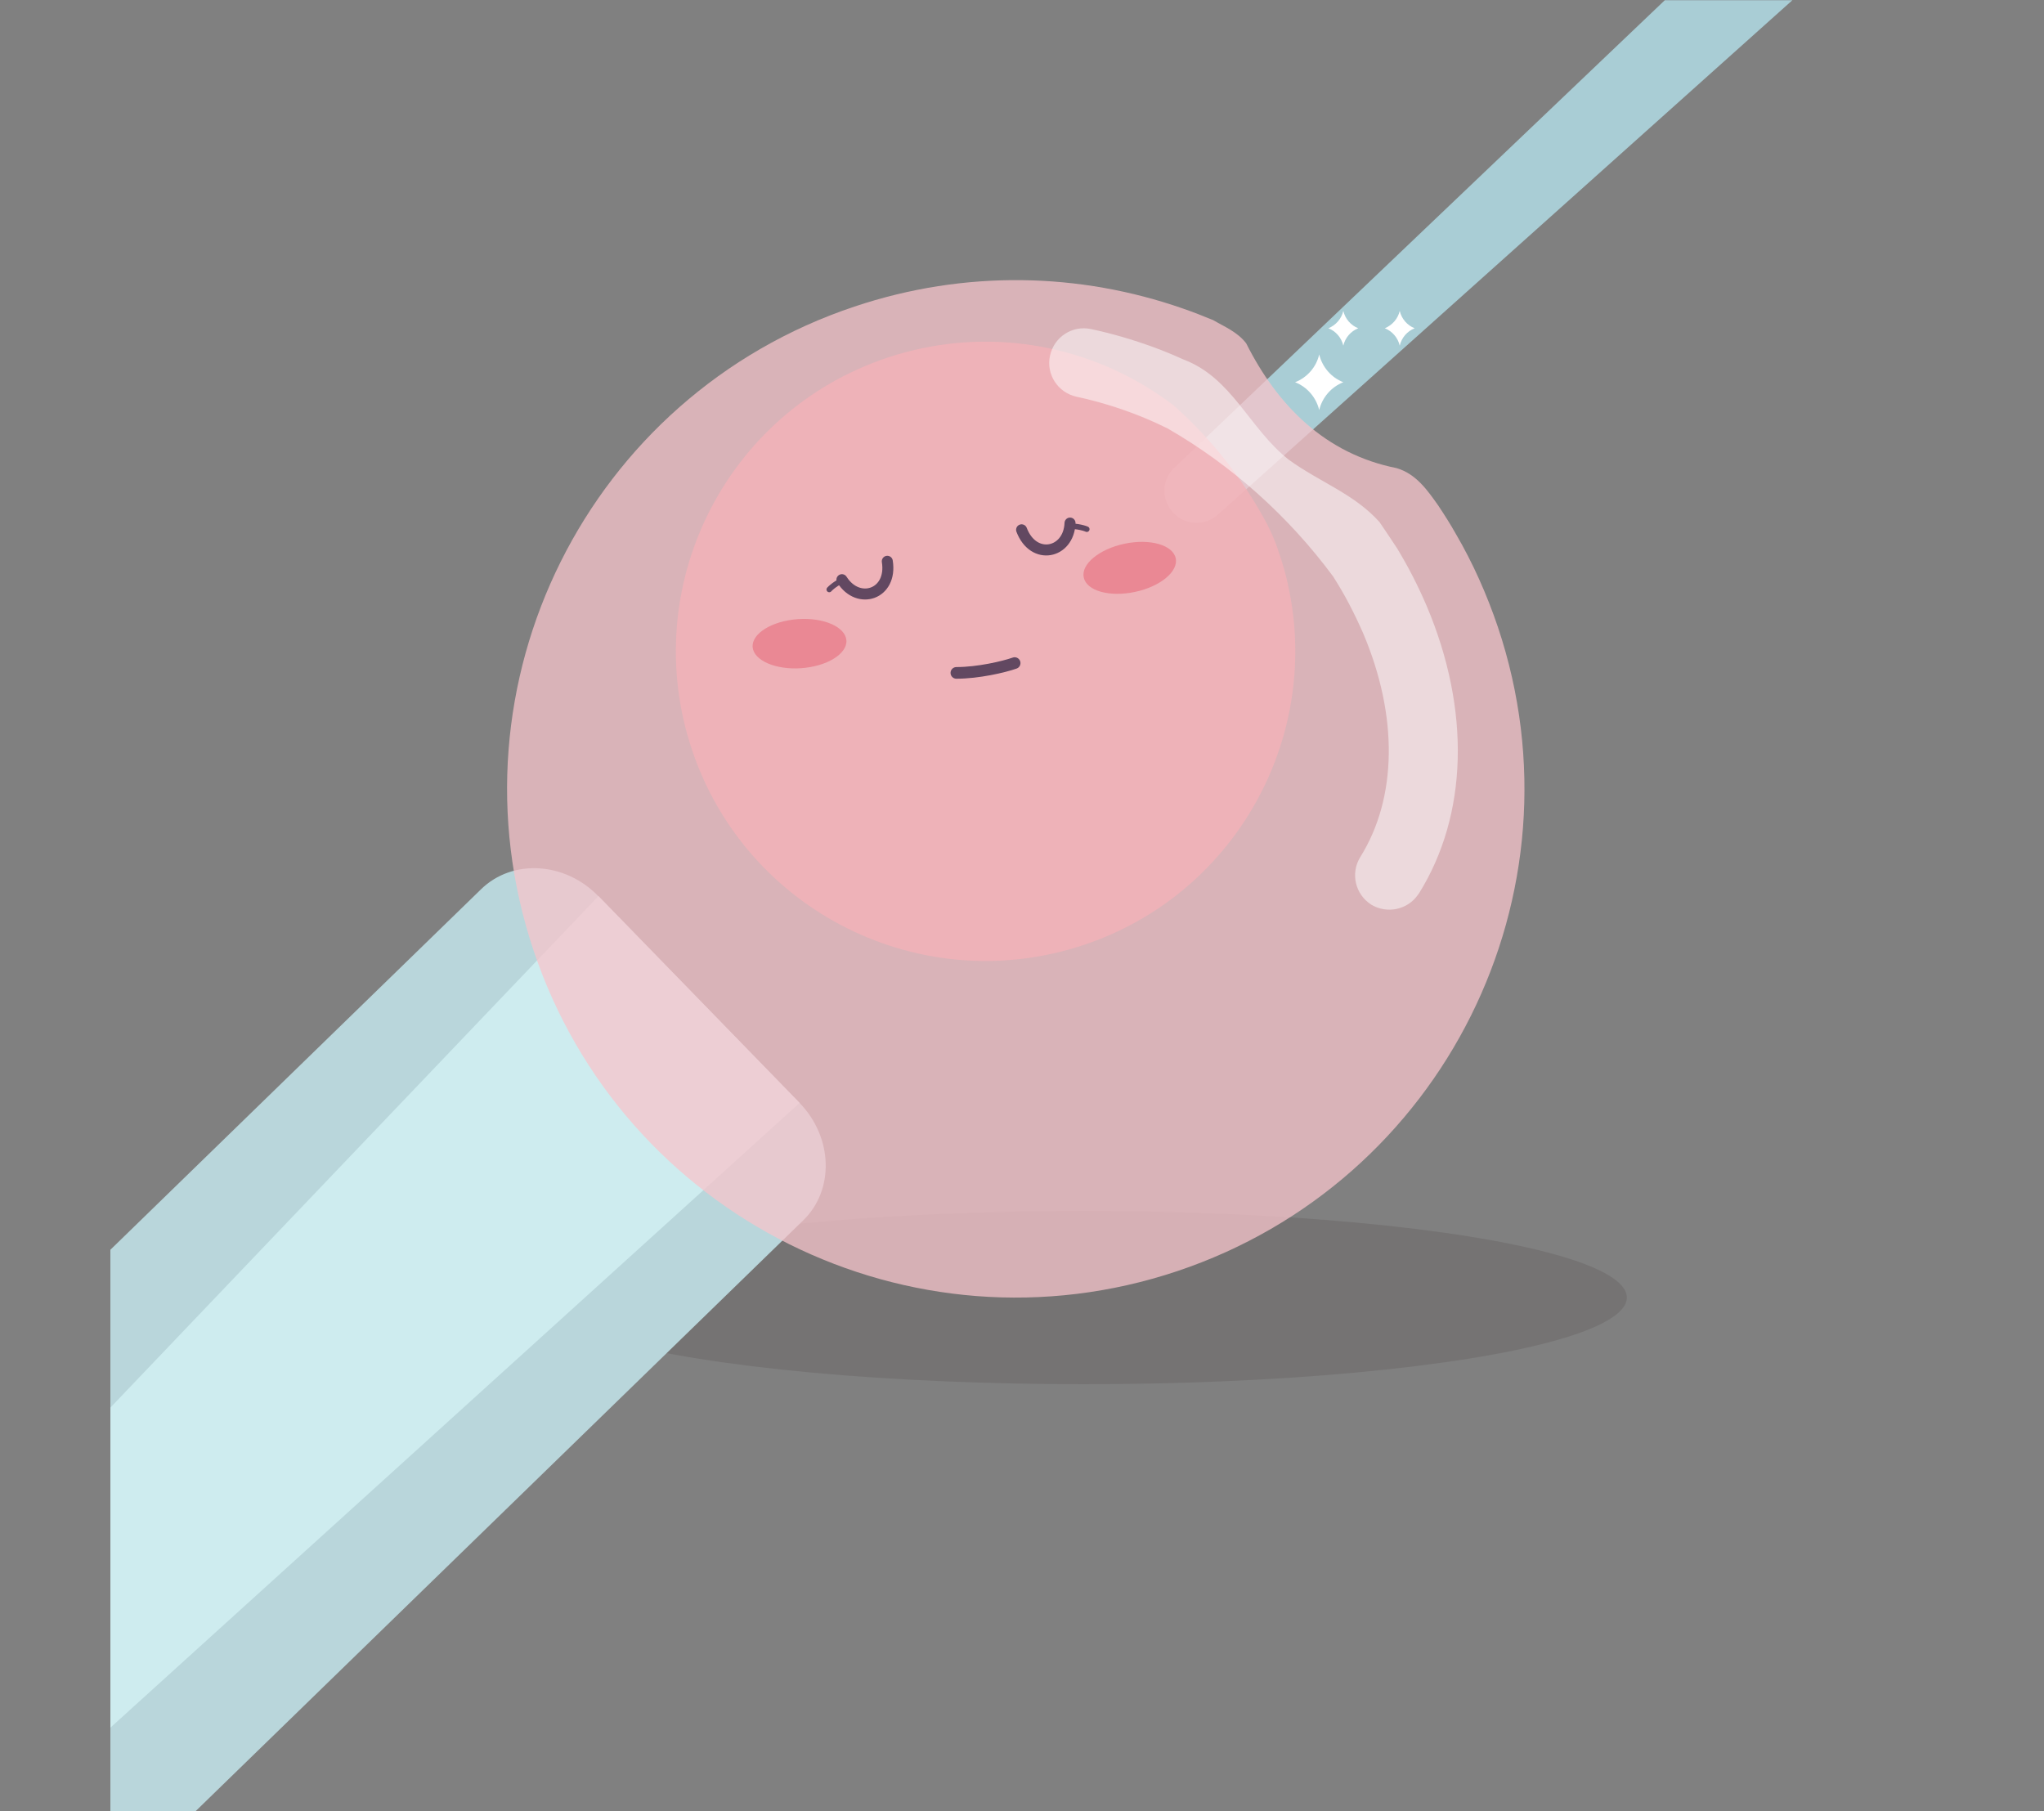 <?xml version="1.0" encoding="utf-8"?>
<!-- Generator: Adobe Illustrator 23.0.3, SVG Export Plug-In . SVG Version: 6.00 Build 0)  -->
<svg version="1.1" xmlns="http://www.w3.org/2000/svg" xmlns:xlink="http://www.w3.org/1999/xlink" x="0px" y="0px"
	 viewBox="0 0 1000 886" style="enable-background:new 0 0 1000 886;" xml:space="preserve">
<rect x="0" y="0" width="1000" height="886" fill="#808080" stroke="none"/>
<style type="text/css">
	.st0{opacity:0.12;fill-rule:evenodd;clip-rule:evenodd;fill:#231815;}
	.st1{clip-path:url(#SVGID_2_);}
	.st2{fill-rule:evenodd;clip-rule:evenodd;fill:#B9D6DB;}
	.st3{fill:#A9CDD5;}
	.st4{fill-rule:evenodd;clip-rule:evenodd;fill:#CEECEF;}
	.st5{opacity:0.75;fill-rule:evenodd;clip-rule:evenodd;fill:#F7C4CB;}
	.st6{opacity:0.8;fill-rule:evenodd;clip-rule:evenodd;fill:#F3B1B8;}
	.st7{opacity:0.5;fill:#FFFFFF;}
	.st8{fill-rule:evenodd;clip-rule:evenodd;fill:#EA8894;}
	.st9{fill:none;stroke:#624861;stroke-width:5.702;stroke-linecap:round;stroke-linejoin:round;stroke-miterlimit:10;}
	.st10{fill:none;stroke:#624861;stroke-width:2.692;stroke-linecap:round;stroke-linejoin:round;stroke-miterlimit:10;}
	.st11{fill:none;stroke:#624861;stroke-width:5.383;stroke-linecap:round;stroke-linejoin:round;stroke-miterlimit:10;}
	.st12{fill-rule:evenodd;clip-rule:evenodd;fill:#FFFFFF;}
</style>
<g id="Background">
</g>
<g id="圖層_2">
	<ellipse class="st0" cx="530.1" cy="634.8" rx="265.8" ry="42.4"/>
	<g>
		<defs>
			<rect id="SVGID_1_" x="54" y="0.1" width="885.9" height="885.9"/>
		</defs>
		<clipPath id="SVGID_2_">
			<use xlink:href="#SVGID_1_"  style="overflow:visible;"/>
		</clipPath>
		<g class="st1">
			<path class="st2" d="M391.2,539.6c16.3,16.8,17.1,42.5,1.8,57.4L-12.2,991c-15.3,14.9-41,13.4-57.3-3.4l-98.4-101.2
				c-16.3-16.8-17.1-42.5-1.8-57.4l405.1-394c15.3-14.9,41-13.4,57.3,3.4L391.2,539.6z"/>
			<path class="st3" d="M569.9,242.8c-0.9-5.2,0.8-10.7,5.1-14.4l361.7-344.8c9.7-8.5,24.5-7.6,33.1,2.1c8.5,9.7,7.6,24.5-2.1,33.1
				l-372,333.1c-6.5,5.7-16.4,5.1-22-1.4C571.6,248.2,570.4,245.5,569.9,242.8z"/>
			<polygon class="st4" points="391.2,539.6 -85.2,971.4 -151.1,903.6 292.8,438.4 			"/>
		</g>
	</g>
	<g>
		<path class="st5" d="M732.9,307c43.6,130.3-26.7,271.3-157,314.9c-130.3,43.6-271.3-26.7-314.9-157
			C217.4,334.5,287.7,193.5,418,150c54.3-18.2,110.4-16.6,160.6,0.9c5,1.7,10,3.7,14.9,5.7c5.1,3,12,5.8,16.2,11.4
			c15.3,30.5,38.8,54.1,73.5,61c9.7,2.8,15.3,11.1,20.3,18.1c3,4.5,6,9.2,8.7,14C720.5,275.3,727.4,290.7,732.9,307z"/>
		<path class="st6" d="M625.8,270.6c1.7,5,3.1,9.9,4.2,14.9c1.1,5,2,10,2.6,15c8.5,69.9-32.9,138.6-102.4,161.8
			c-79.3,26.5-165.2-16.3-191.7-95.6C312,287.3,354.8,201.5,434.1,175c44.6-14.9,91.3-7.9,128.3,15.2c4.1,2.6,8.1,5.3,12,8.3
			c18.6,16.6,33.9,36.1,45.5,57.9C622.2,260.9,624.2,265.6,625.8,270.6z"/>
		<path class="st7" d="M693.6,437.9c0.2-0.3,0.4-0.6,0.6-0.8c24-38.5,25.3-89.8,3.8-140.6c-2.1-4.9-4.3-9.6-6.7-14.3
			c-2.4-4.7-5-9.3-7.7-13.8c-3.1-4.7-5.9-8.9-8.7-13c-12.5-13.9-29.1-19.4-44.4-30.5c-19.4-15.3-27.7-40.2-51.7-49.1
			c-4.8-2.2-9.7-4.2-14.6-6c-9.9-3.6-20-6.6-30.4-8.8c-9.1-2-18.1,3.8-20.1,13c-2,9.1,3.8,18.1,13,20.1c10.3,2.2,20.4,5.3,30.1,9.1
			c4.9,1.9,9.7,4.1,14.4,6.4c31.5,18.1,59.3,43.1,81,72.4c2.8,4.4,5.5,9,7.9,13.6c2.4,4.6,4.7,9.4,6.8,14.2
			c17.2,40.5,16.7,80.5-1.4,109.5c-4.9,7.9-2.5,18.3,5.4,23.3C678.6,447.2,688.5,445.1,693.6,437.9z"/>
		<path class="st8" d="M392,326.9c12.6-0.9,22.5-7,22.1-13.6c-0.5-6.6-11.1-11.3-23.8-10.4c-12.6,0.9-22.5,7-22.1,13.6
			C368.7,323.1,379.4,327.8,392,326.9z"/>
		<path class="st8" d="M555.2,289.6c12.4-2.6,21.4-10,20-16.5c-1.4-6.5-12.6-9.7-25-7.1c-12.4,2.6-21.4,10-20,16.5
			C531.6,289.1,542.8,292.2,555.2,289.6z"/>
		<path class="st9" d="M467.9,329.2c10.6,0,23.1-2.9,28.5-4.8"/>
		<path class="st10" d="M522.9,257.7c1.8-0.7,7.1,0.4,8.8,1.2"/>
		<path class="st11" d="M499.8,259.2c5.8,15.3,23.1,11.7,23.7-3.3"/>
		<path class="st10" d="M413.3,283.7c-2,0.1-6.3,3.2-7.6,4.7"/>
		<path class="st11" d="M434.1,274.6c2.6,16.2-14.2,21.7-22.2,9"/>
	</g>
	<path class="st12" d="M657.2,187c-5.9-2.3-10.3-7.4-11.8-13.6c-1.4,6.2-5.9,11.3-11.8,13.6c5.9,2.3,10.3,7.4,11.8,13.6
		C646.9,194.4,651.3,189.3,657.2,187z"/>
	<path class="st12" d="M664.5,160.6c-3.6-1.4-6.4-4.6-7.3-8.5c-0.9,3.9-3.7,7-7.3,8.5c3.6,1.4,6.4,4.6,7.3,8.5
		C658.1,165.2,660.9,162,664.5,160.6z"/>
	<path class="st12" d="M692.1,160.6c-3.6-1.4-6.4-4.6-7.3-8.5c-0.9,3.9-3.7,7-7.3,8.5c3.6,1.4,6.4,4.6,7.3,8.5
		C685.7,165.2,688.5,162,692.1,160.6z"/>
</g>
</svg>
